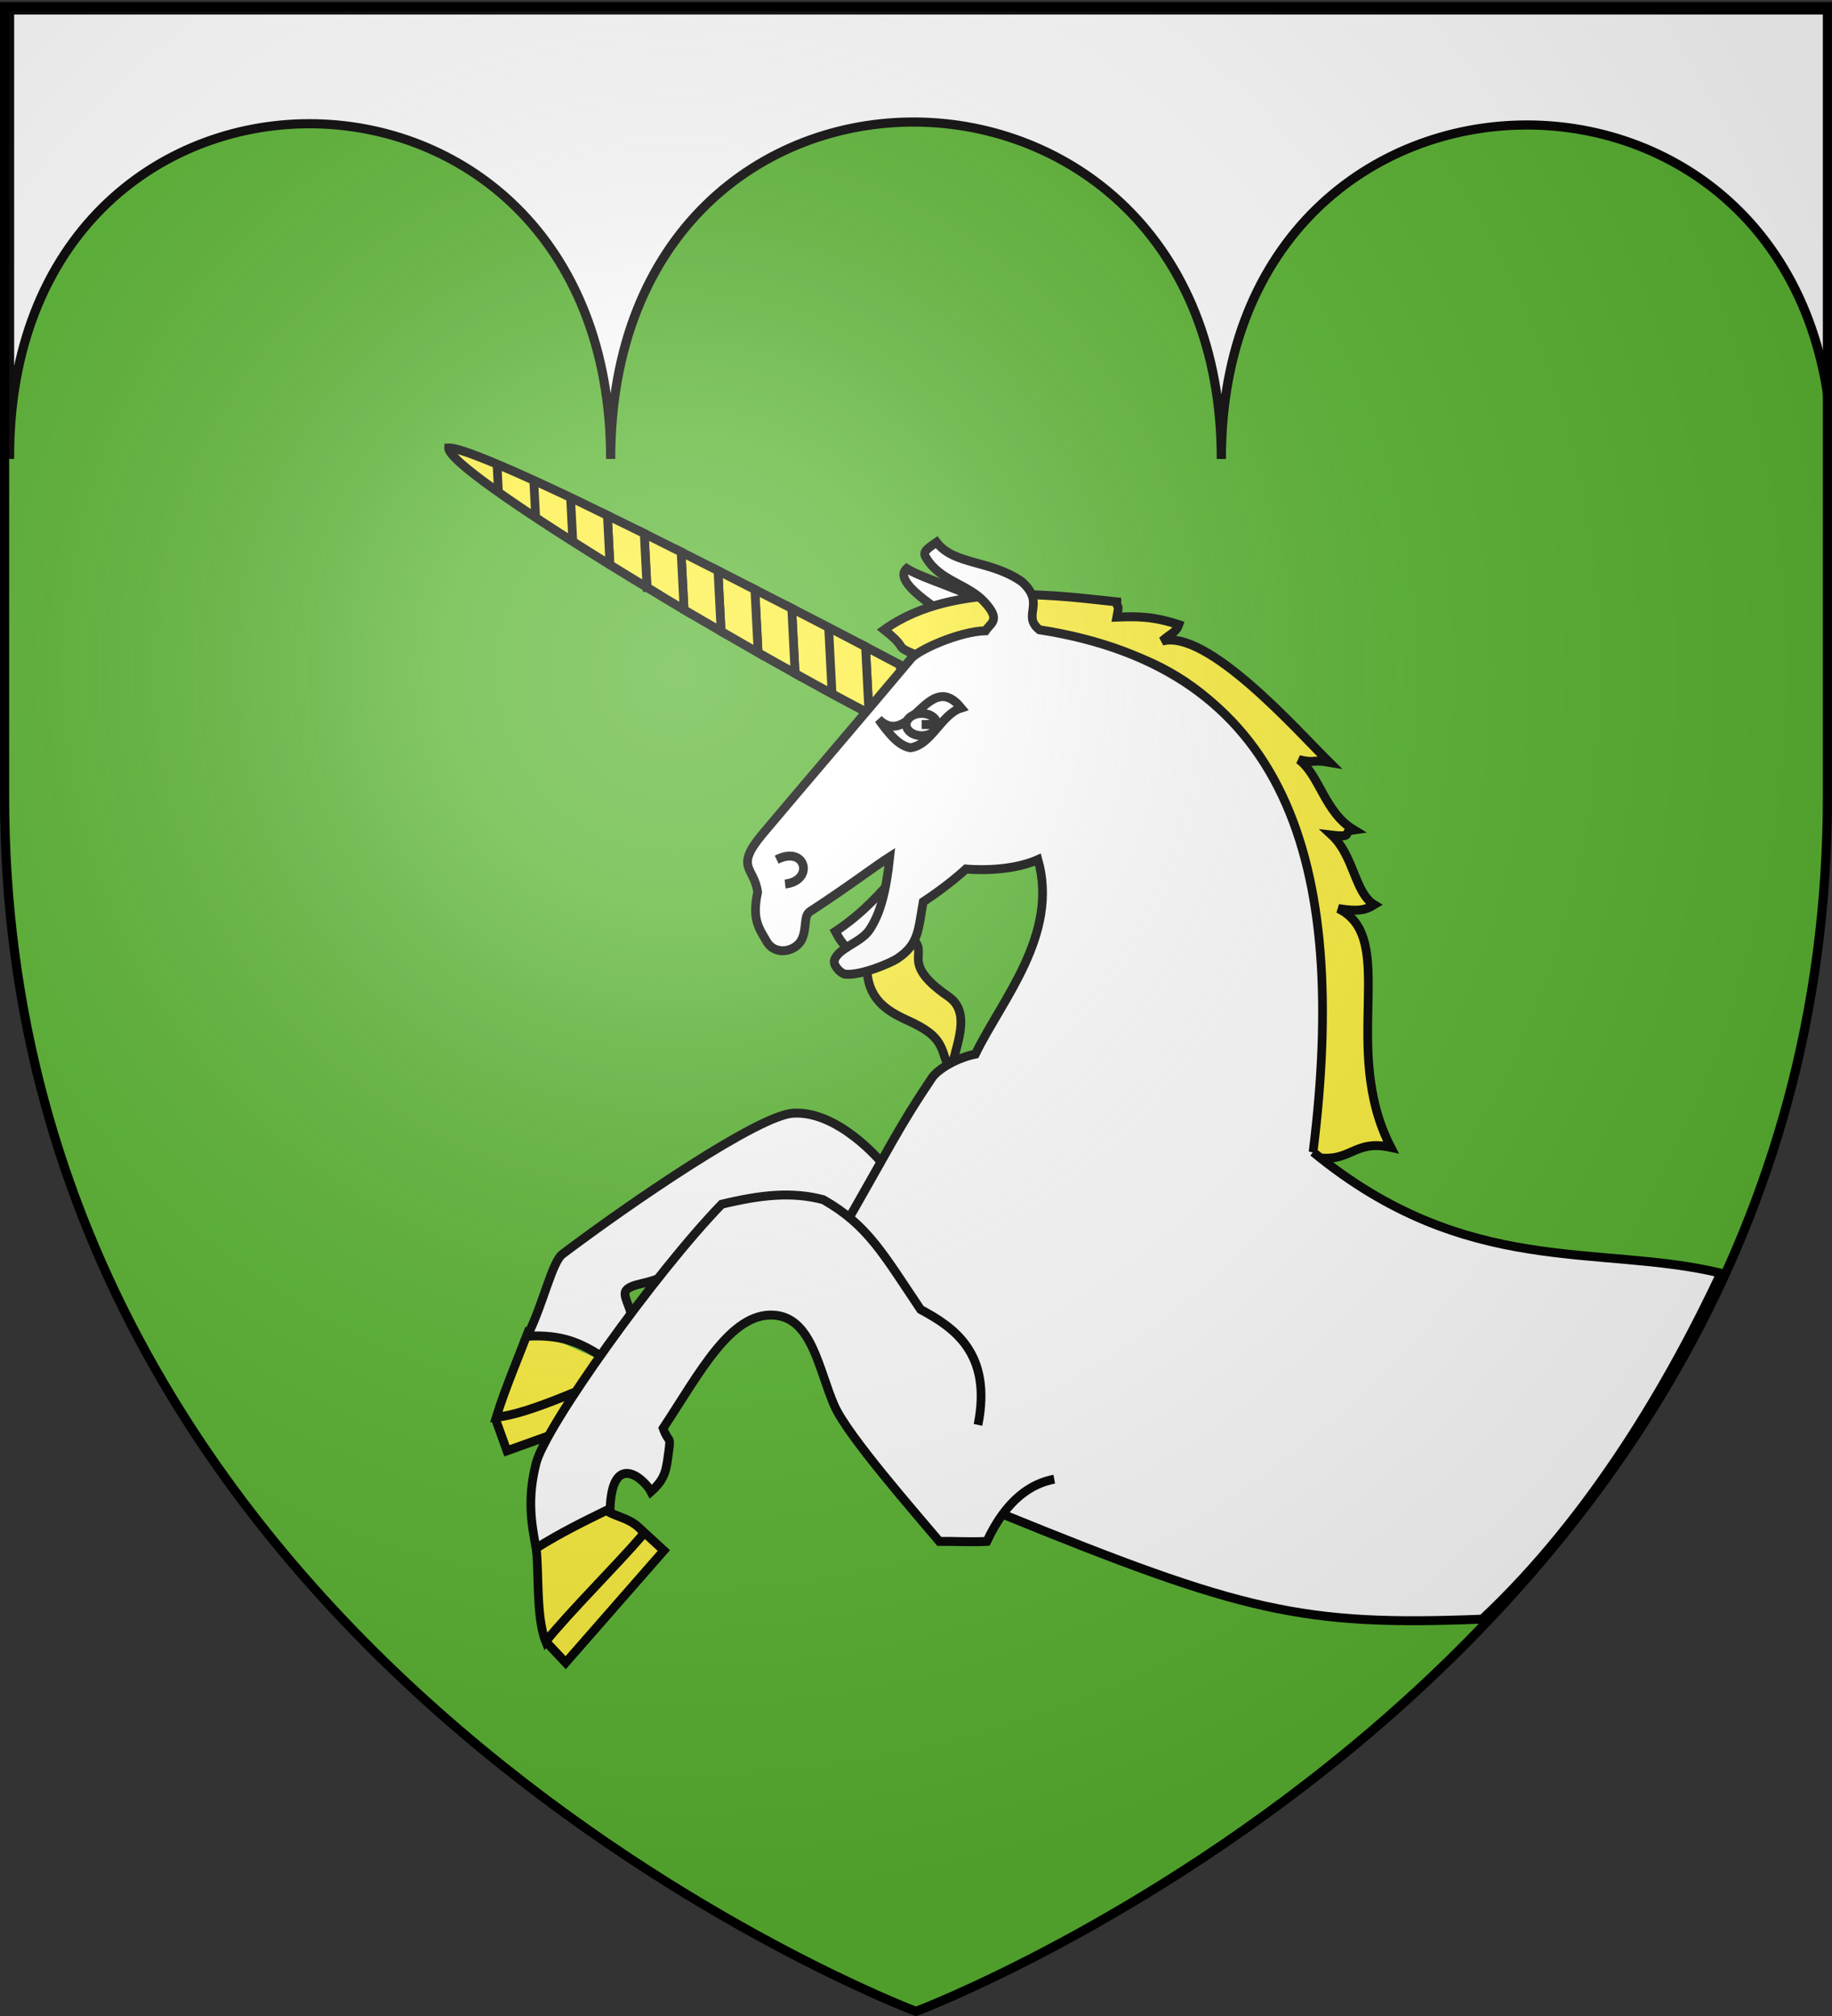 <svg xmlns="http://www.w3.org/2000/svg" xmlns:xlink="http://www.w3.org/1999/xlink" width="600" height="660" version="1.0"><rect width="100%" height="100%" fill="#333333" stroke="none"/><desc>Flag of Canton of Valais (Wallis)</desc><defs><radialGradient xlink:href="#b" id="i" cx="221.445" cy="226.331" r="300" fx="221.445" fy="226.331" gradientTransform="matrix(1.353 0 0 1.349 -77.63 -85.747)" gradientUnits="userSpaceOnUse"/><linearGradient id="b"><stop offset="0" style="stop-color:white;stop-opacity:.314"/><stop offset=".19" style="stop-color:white;stop-opacity:.251"/><stop offset=".6" style="stop-color:#6b6b6b;stop-opacity:.125"/><stop offset="1" style="stop-color:black;stop-opacity:.125"/></linearGradient></defs><g style="display:inline"><path d="M300 658.5s298.5-112.32 298.5-397.772V2.176H1.5v258.552C1.5 546.18 300 658.5 300 658.5" style="fill:#5ab532;fill-opacity:1;fill-rule:evenodd;stroke:none"/><g style="fill:#fff"><path d="M1.496 393.858h597.008v147.008c-.713-146.305-200.138-145.266-200.138 0 0-145.417-200-148.72-200 0 0-146.359-197.502-146.311-196.87 0z" style="fill:#fff;fill-opacity:1;fill-rule:nonzero;stroke:#020000;stroke-width:3;stroke-linecap:butt;stroke-miterlimit:4;stroke-opacity:1;stroke-dasharray:none" transform="translate(1.634 -390.61)"/></g><path d="M121.117 146.523c.092 8.864 5.641 12.216 11.72 14.901 11.053 4.882 9.034 7.91 12.276 14.449 1.287-7.308 6.244-16.511-.672-21.164-15.732-10.582-3.076-12.463-12.475-17.518z" style="fill:#fcef3c;fill-opacity:1;fill-rule:evenodd;stroke:#000;stroke-width:2.5;stroke-linecap:butt;stroke-linejoin:miter;stroke-miterlimit:4;stroke-opacity:1;stroke-dasharray:none" transform="matrix(1.143 0 0 1.17 145.501 145.226)"/><g style="fill:#fcef3c;fill-opacity:1;stroke:#000;stroke-width:2.5;stroke-miterlimit:4;stroke-opacity:1;stroke-dasharray:none"><path d="M135.728 37.676c2.527 2.704 5.23 5.549 7.559 8.032l20.064-2.038c-2.78-3.128-5.987-6.576-9.375-10.195z" style="color:#000;fill:#fcef3c;fill-opacity:1;fill-rule:nonzero;stroke:#000;stroke-width:2.5;stroke-linecap:butt;stroke-linejoin:miter;stroke-miterlimit:4;stroke-opacity:1;stroke-dasharray:none;stroke-dashoffset:0;marker:none;visibility:visible;display:inline;overflow:visible" transform="matrix(.315 1.124 1.099 -.322 199.312 71.286)"/><path d="M127.636 28.997c2.824 3.036 5.43 5.83 8.092 8.679l18.248-4.201a839 839 0 0 0-8.196-8.654zM119.596 20.307c2.712 2.93 5.418 5.872 8.04 8.69l18.144-4.176a1108 1108 0 0 0-8.405-8.607z" style="color:#000;fill:#fcef3c;fill-opacity:1;fill-rule:nonzero;stroke:#000;stroke-width:2.5;stroke-linecap:butt;stroke-linejoin:miter;stroke-miterlimit:4;stroke-opacity:1;stroke-dasharray:none;stroke-dashoffset:0;marker:none;visibility:visible;display:inline;overflow:visible" transform="matrix(.315 1.124 1.099 -.322 199.312 71.286)"/><path d="M111.609 11.605c2.716 2.951 5.312 5.812 7.987 8.702l17.78-4.093c-2.786-2.83-5.605-5.685-8.51-8.582z" style="color:#000;fill:#fcef3c;fill-opacity:1;fill-rule:nonzero;stroke:#000;stroke-width:2.5;stroke-linecap:butt;stroke-linejoin:miter;stroke-miterlimit:4;stroke-opacity:1;stroke-dasharray:none;stroke-dashoffset:0;marker:none;visibility:visible;display:inline;overflow:visible" transform="matrix(.315 1.124 1.099 -.322 199.312 71.286)"/><path d="M103.62 2.903q3.992 4.362 7.989 8.702l17.257-3.973a1426 1426 0 0 0-8.665-8.546z" style="color:#000;fill:#fcef3c;fill-opacity:1;fill-rule:nonzero;stroke:#000;stroke-width:2.5;stroke-linecap:butt;stroke-linejoin:miter;stroke-miterlimit:4;stroke-opacity:1;stroke-dasharray:none;stroke-dashoffset:0;marker:none;visibility:visible;display:inline;overflow:visible" transform="matrix(.315 1.124 1.099 -.322 199.312 71.286)"/><path d="M95.685-5.812c2.64 2.911 5.248 5.774 7.936 8.715L120.2-.914c-2.908-2.851-5.794-5.716-8.718-8.535z" style="color:#000;fill:#fcef3c;fill-opacity:1;fill-rule:nonzero;stroke:#000;stroke-width:2.5;stroke-linecap:butt;stroke-linejoin:miter;stroke-miterlimit:4;stroke-opacity:1;stroke-dasharray:none;stroke-dashoffset:0;marker:none;visibility:visible;display:inline;overflow:visible" transform="matrix(.315 1.124 1.099 -.322 199.312 71.286)"/><path d="M87.802-14.538c2.58 2.875 5.207 5.774 7.883 8.726l15.798-3.637c-2.983-2.876-5.977-5.693-8.926-8.486z" style="color:#000;fill:#fcef3c;fill-opacity:1;fill-rule:nonzero;stroke:#000;stroke-width:2.5;stroke-linecap:butt;stroke-linejoin:miter;stroke-miterlimit:4;stroke-opacity:1;stroke-dasharray:none;stroke-dashoffset:0;marker:none;visibility:visible;display:inline;overflow:visible" transform="matrix(.315 1.124 1.099 -.322 199.312 71.286)"/><path d="M80.023-23.288c2.546 2.877 5.074 5.735 7.78 8.75l14.754-3.397a1225 1225 0 0 0-9.03-8.462z" style="color:#000;fill:#fcef3c;fill-opacity:1;fill-rule:nonzero;stroke:#000;stroke-width:2.5;stroke-linecap:butt;stroke-linejoin:miter;stroke-miterlimit:4;stroke-opacity:1;stroke-dasharray:none;stroke-dashoffset:0;marker:none;visibility:visible;display:inline;overflow:visible" transform="matrix(.315 1.124 1.099 -.322 199.312 71.286)"/><path d="M72.296-32.05c2.411 2.777 5.085 5.777 7.727 8.762l13.504-3.109a990 990 0 0 0-9.187-8.426zM64.778-40.86a769 769 0 0 0 7.518 8.81l12.044-2.773a715 715 0 0 0-9.395-8.378zM57.52-49.731a379 379 0 0 0 7.258 8.87l10.167-2.34c-3.51-3.064-6.806-5.874-9.76-8.295zM49.362-61.798c.447 1.851 3.5 6.185 8.158 12.067l7.664-1.765c-8.34-6.831-14.204-10.85-15.822-10.302z" style="color:#000;fill:#fcef3c;fill-opacity:1;fill-rule:nonzero;stroke:#000;stroke-width:2.5;stroke-linecap:butt;stroke-linejoin:miter;stroke-miterlimit:4;stroke-opacity:1;stroke-dasharray:none;stroke-dashoffset:0;marker:none;visibility:visible;display:inline;overflow:visible" transform="matrix(.315 1.124 1.099 -.322 199.312 71.286)"/></g><g style="fill:#fff;fill-opacity:1;stroke:#000;stroke-width:2.5;stroke-miterlimit:4;stroke-opacity:1;stroke-dasharray:none"><g style="fill:#fcef3c;fill-opacity:1;stroke:#000;stroke-width:2.5;stroke-miterlimit:4;stroke-opacity:1;stroke-dasharray:none"><path d="m122.344 396.356 3.255 8.834 35.804-12.554-3.952-8.138" style="color:#000;fill:#fcef3c;fill-opacity:1;fill-rule:evenodd;stroke:#000;stroke-width:2.5;stroke-linecap:butt;stroke-linejoin:miter;stroke-miterlimit:4;stroke-opacity:1;stroke-dasharray:none;stroke-dashoffset:0;marker:none;visibility:visible;display:inline;overflow:visible" transform="matrix(1.143 0 0 1.17 22.468 .9)"/><path d="M132.058 370.917c-2.384 6.22-6.962 16.738-9.533 24.877 9.853-.9 27.9-9.59 37.2-12.787" style="color:#000;fill:#fcef3c;fill-opacity:1;fill-rule:evenodd;stroke:#000;stroke-width:2.5;stroke-linecap:butt;stroke-linejoin:miter;stroke-miterlimit:4;stroke-opacity:1;stroke-dasharray:none;stroke-dashoffset:0;marker:none;visibility:visible;display:inline;overflow:visible" transform="matrix(1.143 0 0 1.17 22.468 .9)"/></g><path d="M115.474 94.536c-4.066 4.286-8.71 9.89-17.143 15.385 2.445 4.506 3.599 4.616 5.714 6.154" style="color:#000;fill:#fff;fill-opacity:1;fill-rule:evenodd;stroke:#000;stroke-width:2.5;stroke-linecap:butt;stroke-linejoin:miter;stroke-miterlimit:4;stroke-opacity:1;stroke-dasharray:none;stroke-dashoffset:0;marker:none;visibility:visible;display:inline;overflow:visible" transform="matrix(1.143 0 0 1.17 161.193 176.354)"/><g style="fill:#fff;fill-opacity:1;stroke:#000;stroke-width:2.5;stroke-miterlimit:4;stroke-opacity:1;stroke-dasharray:none"><path d="M141.555 18.457c-5.782-4.078-17.833-7.08-22.785-10.099-1.391 1.25-2.784 4.23 11.306 12.947M111.523 174.496s-12.349-14.592-25.377-13.733c-9.864.65-45.999 24.707-65.978 39.408-3.072 2.26-5.598 14.256-10.151 22.988 9.777-.522 15.226 1.717 21.794 5.971 5.075-6.792 5.403-8.272 8.06-11.643-.325-2.735-2.649-5.758-1.492-7.165 1.684-2.05 6.93-1.727 11.046-4.18 11.097-6.614 26.851-20.253 34.93-19.406 8.818.925 13.128 15.362 19.3 25.574" style="color:#000;fill:#fff;fill-opacity:1;fill-rule:evenodd;stroke:#000;stroke-width:2.5;stroke-linecap:butt;stroke-linejoin:miter;stroke-miterlimit:4;stroke-opacity:1;stroke-dasharray:none;stroke-dashoffset:0;marker:none;visibility:visible;display:inline;overflow:visible" transform="matrix(1.143 0 0 1.17 161.193 176.354)"/></g><g style="fill:#fcef3c;fill-opacity:1;stroke:#000;stroke-width:2.5;stroke-miterlimit:4;stroke-opacity:1;stroke-dasharray:none"><path d="M234.65 172.993C250.772 34.53 178.013 17.108 121.54 32.582c-7.123-2.927-1.596-1.241-9.219-7.092 20.388-14.36 52.832-9.13 66.66-7.8 0 2.393.886-.266 0 4.255 5.906-.222 10.346-.248 17.771 2.116-.737 2.153-2.272 2.415-4.802 4.6 12.95-3.563 39 25.3 47.931 33.909-5.311-.886-3.913.41-8.735-.752 5.952 4.317 7.36 14.748 15.741 19.663-3.852.534.62 2.25-6.318 1.461 6.391 5.786 6.58 16.178 12.164 19.491-2.452 1.487-4.56 1.977-10.283 1.064 17.436 8.253.352 39.1 15.062 66.819-11.006-2.364-11.412 4.797-22.447 2.633" style="color:#000;fill:#fcef3c;fill-opacity:1;fill-rule:evenodd;stroke:#000;stroke-width:2.5;stroke-linecap:butt;stroke-linejoin:miter;stroke-miterlimit:4;stroke-opacity:1;stroke-dasharray:none;stroke-dashoffset:0;marker:none;visibility:visible;display:inline;overflow:visible" transform="matrix(1.143 0 0 1.17 161.193 176.354)"/></g><g style="fill:#fcef3c;fill-opacity:1;stroke:#000;stroke-width:2.5;stroke-miterlimit:4;stroke-opacity:1;stroke-dasharray:none"><path d="m136.617 458.426 5.812 6.045 28.132-31.387-6.742-6.044" style="color:#000;fill:#fcef3c;fill-opacity:1;fill-rule:evenodd;stroke:#000;stroke-width:2.5;stroke-linecap:butt;stroke-linejoin:miter;stroke-miterlimit:4;stroke-opacity:1;stroke-dasharray:none;stroke-dashoffset:0;marker:none;visibility:visible;display:inline;overflow:visible" transform="matrix(1.143 0 0 1.17 22.468 .9)"/><path d="M133.918 431.831c.93 6.743-.059 19.937 2.79 26.737 7.032-8.544 19.82-20.808 28.131-30.224-3.778-5.696-11.508-4.243-12.554-9.068" style="color:#000;fill:#fcef3c;fill-opacity:1;fill-rule:evenodd;stroke:#000;stroke-width:2.5;stroke-linecap:butt;stroke-linejoin:miter;stroke-miterlimit:4;stroke-opacity:1;stroke-dasharray:none;stroke-dashoffset:0;marker:none;visibility:visible;display:inline;overflow:visible" transform="matrix(1.143 0 0 1.17 22.468 .9)"/></g><path d="M235.219 171.63c10.453-82.03-8.005-135.474-78.429-146.145-5.189-4.053 2.009-7.336-5.04-13.458-8.94-6.12-19.44-4.595-24.418-11.027-2.558 1.745-4.108 2.628-3.06 4.208 3.88 6.632 12.09 7.45 16.859 12.586 4.666 5.026 1.817 5.634.246 7.963-7.73.236-19.29 5.406-21.314 7.762-13.905 16.188-29.602 34.037-42.466 48.97-8.386 9.735-2.463 9.278-1.53 16.451-1.681 7.696.334 9.95 2.821 14.159 2.661 3.686 8.098 2.282 9.739-.81 1.649-3.107.49-6.728 2.432-7.959 10.87-6.89 18.58-12.66 22.883-15.337-1.098 10.042-2.805 16.056-5.845 20.485-2.434 3.546-8.893 5.057-10.015 8.42-.51 1.528 1.87 3.841 3.098 3.963 4.517.445 12.96-3.121 14.883-4.349 6.35-4.054 6.006-8.405 7.443-15.894 7.36-4.7 12.243-9.182 12.243-9.182s11.902 1.199 20.639-2.638c6.075 21.007-10.365 39.2-17.93 54.429-5.198 1.033-10.413 4-12.328 6.488-9.9 14.318-11.93 19.23-27.272 45.162-2.033 5.525 17.015 50.791 46.938 76.9 69.414 27.613 86.343 31.554 137.872 29.552 31.685-28.984 54.205-67.28 68.377-96.813-34.971-8.232-72.74 1.536-116.826-33.886z" style="color:#000;fill:#fff;fill-opacity:1;fill-rule:evenodd;stroke:#000;stroke-width:2.5;stroke-linecap:butt;stroke-linejoin:miter;stroke-miterlimit:4;stroke-opacity:1;stroke-dasharray:none;stroke-dashoffset:0;marker:none;visibility:visible;display:inline;overflow:visible" transform="matrix(1.143 0 0 1.17 161.193 176.354)"/><path d="M139.208 247.967c4.116-20.104-6.965-27.306-16.463-32.292-10.718-15.6-15.196-23.665-27.86-30.71-8.864-2.295-17.728-1.424-29.125 1.267-18.996 19.154-50.552 62.263-53.187 72.499-2.625 10.194-1.266 16.937 0 23.744 7.598-4.59 12.98-7.123 21.211-11.08.633-16.305 9.894-8.232 11.714-4.75 4.353-3.799 4.353-6.252 5.065-11.08s0-2.295-1.582-6.649c10.447-15.433 19.31-32.37 31.658-31.658 11.002.633 12.85 15.129 17.413 25.327 3.784 8.458 23.659 30.506 30.075 37.99 4.59-.068 8.548.238 13.614 0 5.698-11.951 12.9-16.225 19.312-17.412" style="color:#000;fill:#fff;fill-opacity:1;fill-rule:evenodd;stroke:#000;stroke-width:2.5;stroke-linecap:butt;stroke-linejoin:miter;stroke-miterlimit:4;stroke-opacity:1;stroke-dasharray:none;stroke-dashoffset:0;marker:none;visibility:visible;display:inline;overflow:visible" transform="matrix(1.143 0 0 1.17 161.193 176.354)"/><g style="fill:#fff;fill-opacity:1;stroke:#000;stroke-width:2.5;stroke-miterlimit:4;stroke-opacity:1;stroke-dasharray:none"><g style="fill:#fff;fill-opacity:1;stroke:#000;stroke-width:2.5;stroke-miterlimit:4;stroke-opacity:1;stroke-dasharray:none"><path d="M230.087 198.512c9.096 8.51 14.271-14.432 23.678-3.189-5.726 1.75-8.558 10.41-14.579 11.138-3.624-.568-6.667-4.657-9.1-7.95z" style="color:#000;fill:#fff;fill-opacity:1;fill-rule:evenodd;stroke:#000;stroke-width:2.5;stroke-linecap:butt;stroke-linejoin:miter;stroke-miterlimit:4;stroke-opacity:1;stroke-dasharray:none;stroke-dashoffset:0;marker:none;visibility:visible;display:inline;overflow:visible" transform="matrix(1.143 0 0 1.17 24.754 3.239)"/><path d="M246.858 199.97c0 1.72-1.966 3.116-4.4 3.125-2.433.01-4.421-1.37-4.449-3.09-.027-1.718 1.916-3.13 4.35-3.159s4.443 1.336 4.498 3.054l-4.423.07z" style="fill:#fff;fill-opacity:1;stroke:#000;stroke-width:2.5;stroke-miterlimit:4;stroke-opacity:1;stroke-dasharray:none" transform="matrix(1.143 0 0 1.17 24.754 3.239)"/></g><path d="M81.517 89.811c8.434-4.176 10.907 5.934 2.418 6.813" style="color:#000;fill:#fff;fill-opacity:1;fill-rule:evenodd;stroke:#000;stroke-width:2.5;stroke-linecap:butt;stroke-linejoin:miter;stroke-miterlimit:4;stroke-opacity:1;stroke-dasharray:none;stroke-dashoffset:0;marker:none;visibility:visible;display:inline;overflow:visible" transform="matrix(1.143 0 0 1.17 161.193 176.354)"/></g></g></g><g style="display:inline"><path d="M300 658.5s298.5-112.32 298.5-397.772V2.176H1.5v258.552C1.5 546.18 300 658.5 300 658.5" style="fill:url(#i);fill-opacity:1;fill-rule:evenodd;stroke:none"/></g><path d="M300 658.5S1.5 546.18 1.5 260.728V2.176h597v258.552C598.5 546.18 300 658.5 300 658.5z" style="opacity:1;fill:none;fill-opacity:1;fill-rule:evenodd;stroke:#000;stroke-width:3;stroke-linecap:butt;stroke-linejoin:miter;stroke-miterlimit:4;stroke-dasharray:none;stroke-opacity:1"/></svg>